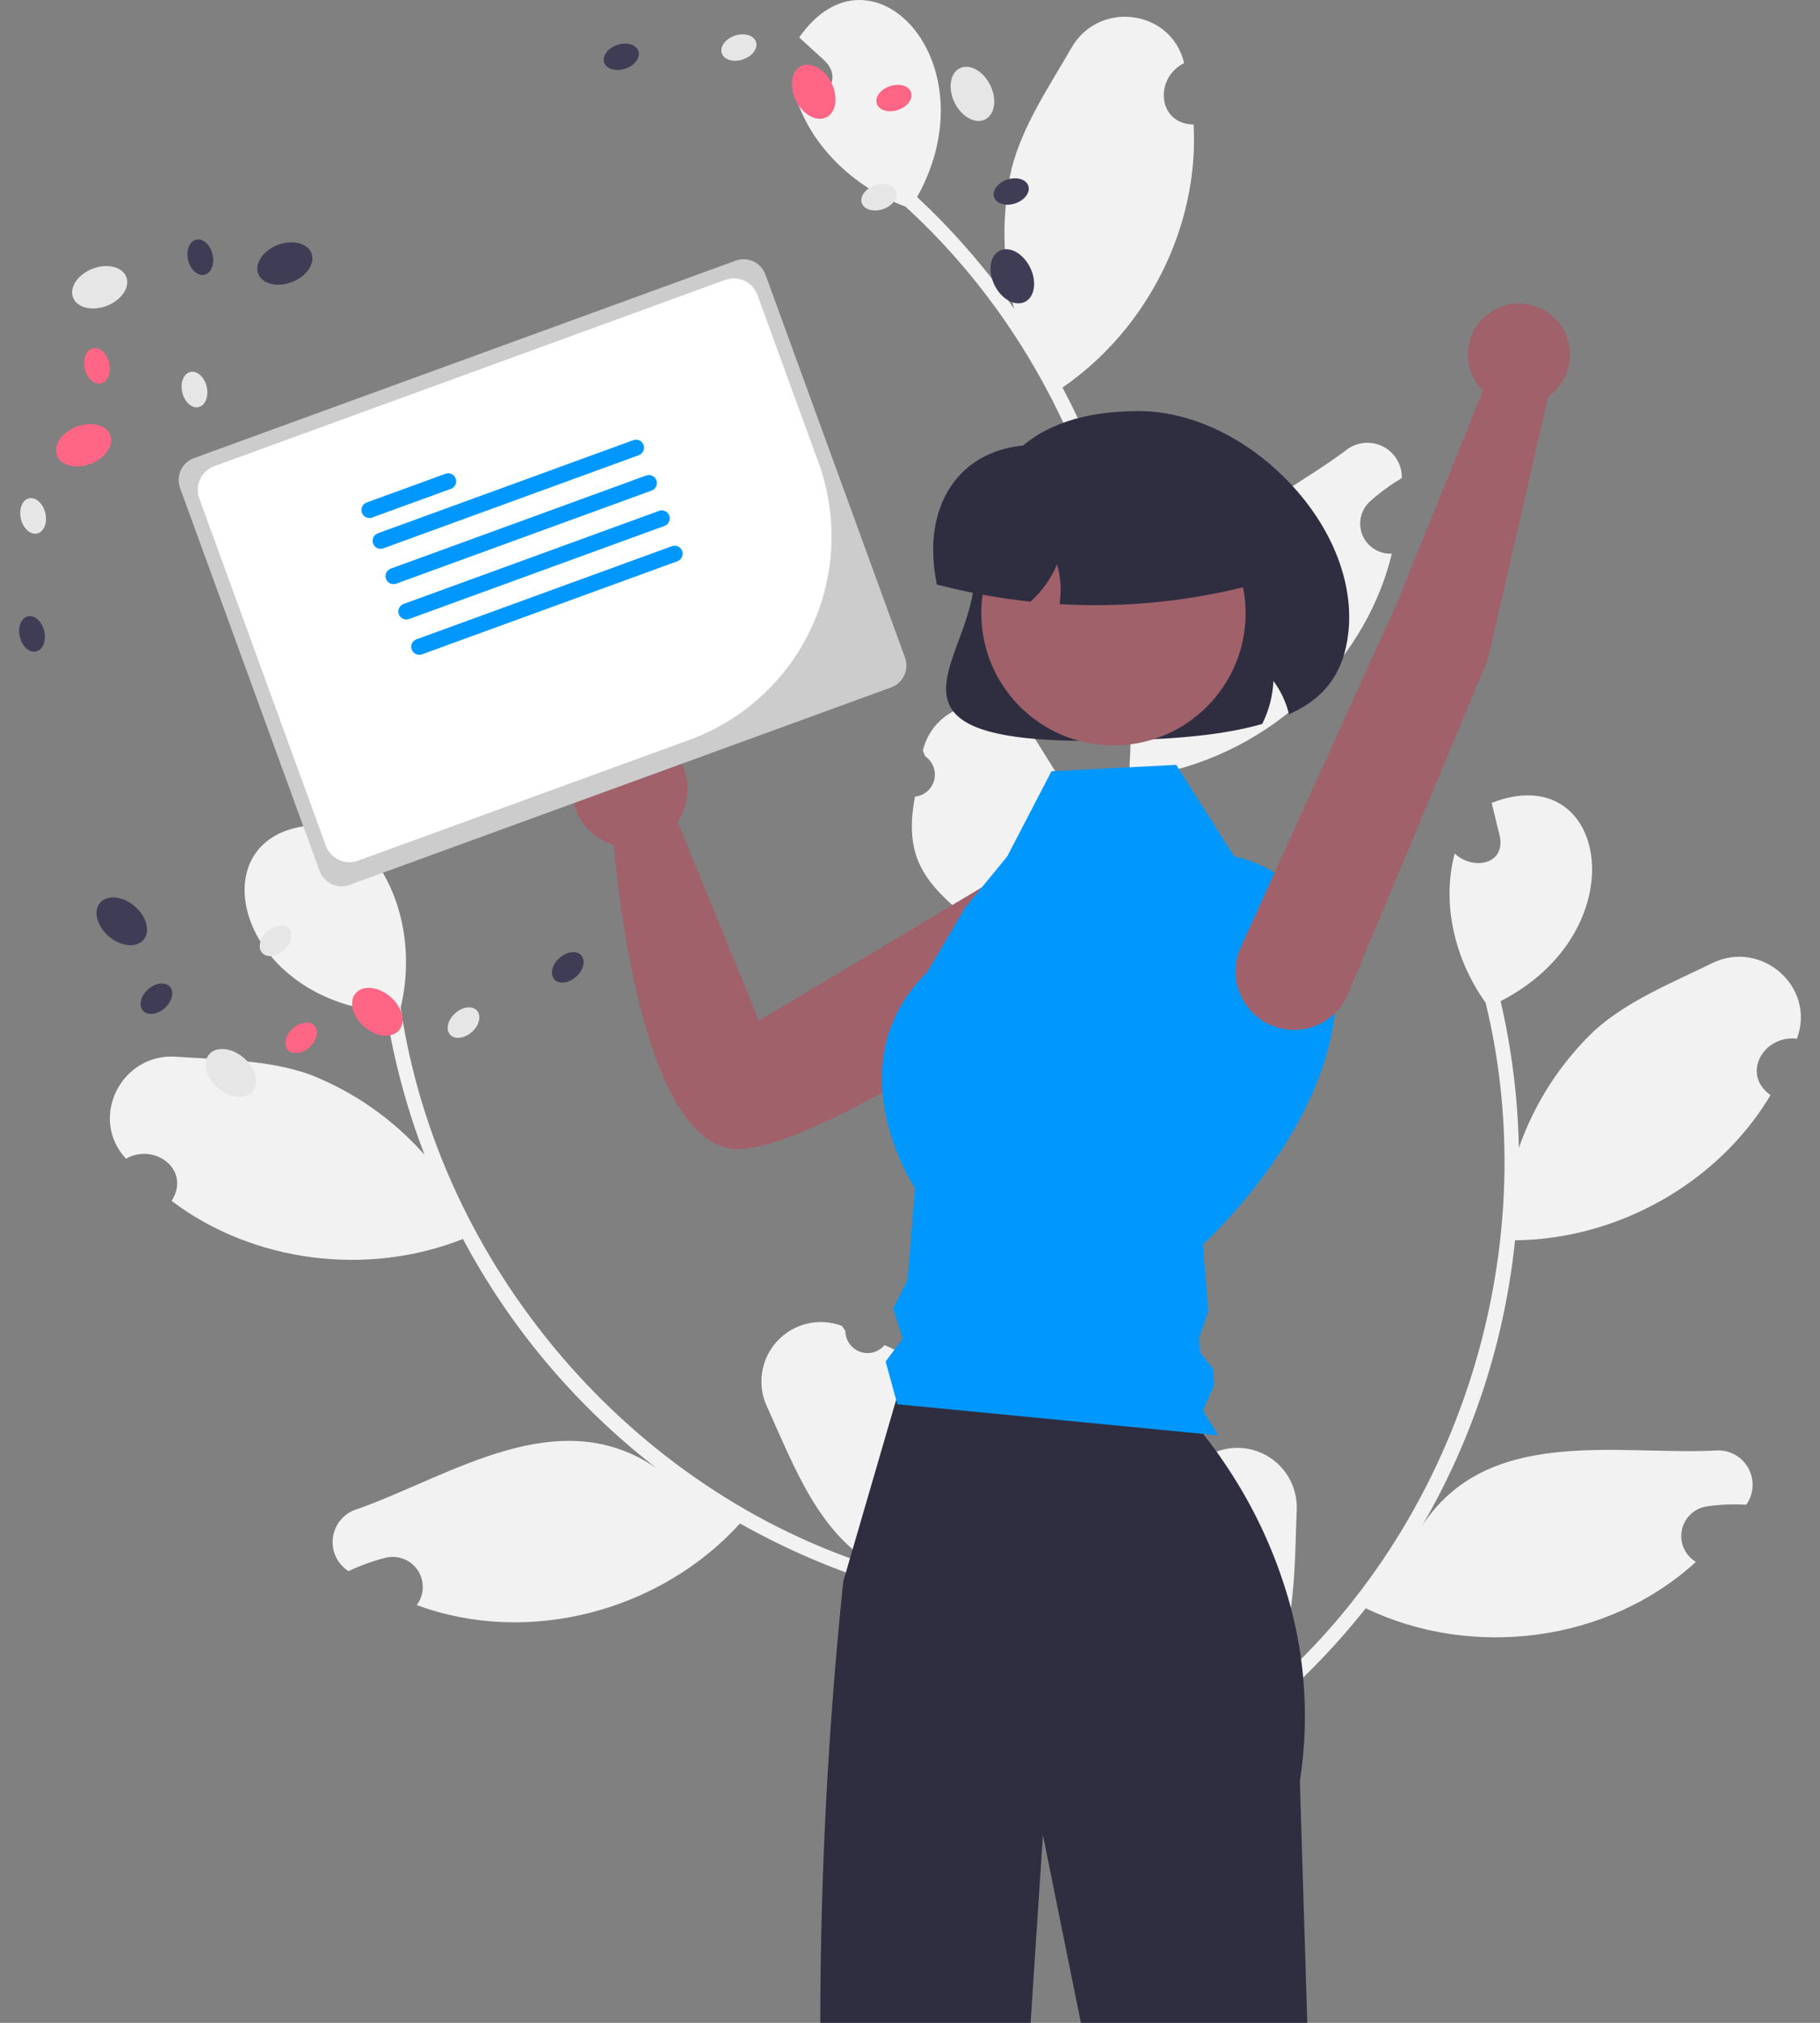 <svg width="90" height="100" viewBox="0 0 90 100" fill="none" xmlns="http://www.w3.org/2000/svg">
<rect x="0" y="0" width="90" height="100" fill="#808080" stroke="none"/>
<g clip-path="url(#clip0_332_8834)">
<path d="M57.592 74.037C57.789 74.142 58.015 74.185 58.237 74.158C58.46 74.131 58.669 74.037 58.836 73.887C59.003 73.738 59.12 73.54 59.172 73.322C59.223 73.104 59.206 72.875 59.123 72.667C59.145 72.556 59.161 72.477 59.183 72.366C59.611 71.966 60.148 71.704 60.726 71.612C61.304 71.52 61.896 71.603 62.427 71.85C62.958 72.097 63.402 72.496 63.704 72.997C64.006 73.499 64.152 74.079 64.122 74.663C63.986 77.959 64.149 81.516 61.959 84.173C71.957 76.002 76.516 62.084 73.463 49.565C71.964 47.478 71.265 44.704 71.937 42.191C72.78 43.011 74.424 42.791 74.173 41.371C74.038 40.81 73.899 40.251 73.764 39.69C79.523 37.443 81.026 46.005 74.205 49.492C74.758 51.872 75.061 54.303 75.109 56.746C75.879 54.543 77.161 52.554 78.85 50.944C80.484 49.472 82.646 48.606 84.657 47.619C87.104 46.414 89.82 48.803 88.857 51.352C87.228 51.144 86.075 53.091 87.553 54.138C84.957 58.498 79.978 61.27 74.92 61.314C74.409 66.289 72.842 71.099 70.326 75.422C73.557 70.508 79.811 71.923 84.753 71.713C85.081 71.672 85.414 71.727 85.711 71.872C86.008 72.016 86.257 72.244 86.426 72.528C86.596 72.811 86.68 73.138 86.667 73.468C86.654 73.799 86.546 74.118 86.355 74.388C85.705 74.349 85.052 74.376 84.407 74.467C84.104 74.512 83.822 74.649 83.6 74.861C83.378 75.072 83.227 75.347 83.167 75.648C83.108 75.949 83.143 76.261 83.267 76.541C83.392 76.821 83.6 77.056 83.863 77.213C79.528 81.187 72.81 82.042 67.538 79.506C65.979 81.469 64.221 83.265 62.291 84.865L54.452 81.129C54.465 81.028 54.483 80.926 54.499 80.827C55.203 81.219 55.952 81.522 56.73 81.732C55.894 78.544 54.962 76.677 57.591 74.037H57.592Z" fill="#F2F2F2"/>
<path d="M43.741 66.496C43.598 66.668 43.405 66.793 43.188 66.852C42.972 66.911 42.743 66.902 42.532 66.827C42.321 66.752 42.138 66.613 42.008 66.43C41.878 66.247 41.808 66.029 41.806 65.805C41.744 65.711 41.699 65.643 41.637 65.549C41.09 65.34 40.493 65.3 39.923 65.433C39.353 65.566 38.836 65.866 38.438 66.294C38.04 66.723 37.778 67.261 37.688 67.839C37.597 68.417 37.681 69.009 37.929 69.539C39.298 72.541 40.489 75.896 43.52 77.53C31.178 73.735 21.706 62.564 19.812 49.819C20.412 47.32 20.013 44.488 18.443 42.414C17.971 43.491 16.366 43.907 16.063 42.498C15.976 41.927 15.894 41.357 15.807 40.786C9.627 40.877 11.464 49.375 19.097 50.03C19.482 52.443 20.118 54.809 20.995 57.09C19.451 55.34 17.514 53.982 15.342 53.127C13.273 52.381 10.945 52.395 8.71 52.239C5.989 52.046 4.375 55.283 6.229 57.281C7.659 56.473 9.461 57.842 8.486 59.368C12.536 62.428 18.192 63.117 22.893 61.249C25.244 65.664 28.509 69.528 32.47 72.582C27.624 69.25 22.366 72.919 17.71 74.59C17.39 74.675 17.103 74.851 16.882 75.097C16.662 75.343 16.517 75.648 16.467 75.975C16.417 76.302 16.462 76.636 16.599 76.937C16.735 77.238 16.956 77.493 17.235 77.67C17.823 77.39 18.437 77.168 19.068 77.009C19.366 76.936 19.679 76.957 19.965 77.07C20.25 77.182 20.494 77.379 20.662 77.635C20.831 77.891 20.916 78.194 20.907 78.5C20.897 78.806 20.793 79.103 20.608 79.347C26.122 81.393 32.666 79.65 36.592 75.313C38.776 76.543 41.083 77.543 43.474 78.297L49.324 71.88C49.273 71.792 49.219 71.704 49.166 71.618C48.662 72.246 48.083 72.81 47.442 73.298C47.014 70.03 47.172 67.949 43.741 66.496L43.741 66.496Z" fill="#F2F2F2"/>
<path d="M45.247 39.381C45.47 39.358 45.681 39.268 45.851 39.121C46.021 38.975 46.142 38.78 46.197 38.563C46.252 38.346 46.239 38.117 46.16 37.907C46.081 37.697 45.939 37.517 45.754 37.39C45.711 37.286 45.68 37.211 45.637 37.106C45.769 36.536 46.069 36.019 46.497 35.62C46.926 35.222 47.464 34.96 48.042 34.869C48.62 34.778 49.212 34.862 49.742 35.11C50.272 35.358 50.716 35.758 51.017 36.26C52.743 39.071 54.861 41.933 54.524 45.36C58.268 33.003 54.293 18.907 44.778 10.217C42.37 9.32 40.244 7.407 39.4 4.946C40.557 5.157 41.799 4.057 40.799 3.019C40.374 2.628 39.947 2.242 39.522 1.851C43.05 -3.225 49.072 3.045 45.353 9.742C47.139 11.409 48.747 13.259 50.148 15.26C49.559 13.002 49.515 10.636 50.019 8.358C50.555 6.225 51.867 4.301 52.986 2.36C54.346 -0.005 57.932 0.464 58.554 3.118C57.086 3.853 57.214 6.112 59.025 6.157C59.301 11.224 56.713 16.301 52.539 19.157C54.888 23.573 56.269 28.439 56.591 33.43C56.533 27.55 62.514 25.238 66.499 22.308C66.749 22.091 67.055 21.951 67.383 21.906C67.71 21.86 68.044 21.911 68.343 22.051C68.642 22.192 68.893 22.416 69.067 22.698C69.241 22.979 69.329 23.305 69.32 23.635C68.759 23.966 68.232 24.352 67.748 24.787C67.521 24.993 67.364 25.265 67.297 25.564C67.231 25.863 67.259 26.176 67.377 26.459C67.495 26.742 67.698 26.981 67.958 27.144C68.217 27.307 68.521 27.386 68.827 27.37C67.444 33.086 62.344 37.541 56.553 38.375C56.354 40.874 55.895 43.346 55.185 45.75L46.595 47.019C46.55 46.928 46.508 46.833 46.466 46.742C47.269 46.675 48.06 46.509 48.822 46.249C46.351 44.069 44.536 43.039 45.247 39.381L45.247 39.381Z" fill="#F2F2F2"/>
<path d="M53.886 36.627C49.975 36.627 47.854 36.149 47.113 35.129C46.46 34.228 46.898 33.041 47.405 31.666C47.77 30.677 48.183 29.557 48.183 28.449C48.183 23.056 50.918 20.322 56.31 20.322C58.993 20.322 61.874 21.747 64.016 24.135C65.963 26.305 66.934 28.902 66.678 31.261C66.468 33.195 65.568 34.467 63.844 35.264L63.743 35.311L63.715 35.204C63.566 34.649 63.314 34.126 62.972 33.664C62.939 34.39 62.756 35.1 62.435 35.752L62.417 35.789L62.377 35.8C60.427 36.356 58.112 36.506 56.313 36.575C55.438 36.609 54.629 36.626 53.886 36.627Z" fill="#2F2E41"/>
<path d="M54.953 44.14C54.803 43.699 54.55 43.3 54.215 42.977C53.881 42.654 53.474 42.415 53.028 42.281C52.583 42.146 52.111 42.12 51.654 42.204C51.196 42.288 50.765 42.48 50.396 42.764L37.532 50.455L33.507 40.633C33.847 40.134 34.02 39.54 34.002 38.937C33.984 38.333 33.775 37.751 33.406 37.274C33.036 36.797 32.525 36.448 31.945 36.28C31.366 36.111 30.747 36.13 30.179 36.334C29.611 36.538 29.122 36.917 28.783 37.416C28.443 37.916 28.271 38.51 28.29 39.113C28.308 39.716 28.518 40.298 28.888 40.775C29.258 41.252 29.77 41.6 30.35 41.768C30.598 44.6 31.977 57.259 36.773 56.799C40.805 56.412 50.817 49.744 53.927 47.432C54.425 47.062 54.792 46.545 54.976 45.953C55.161 45.361 55.153 44.726 54.953 44.14Z" fill="#A0616A"/>
<path d="M64.646 100H53.45L51.573 90.717L50.964 100H40.563C40.568 92.71 40.947 85.425 41.701 78.174L41.83 77.735L42.034 77.032L42.163 76.592L44.315 69.201L44.485 68.615H57.444C58.19 69.315 58.878 70.075 59.501 70.886C59.712 71.155 59.933 71.447 60.159 71.76C60.316 71.983 60.478 72.216 60.641 72.461C62.085 74.611 63.164 76.984 63.835 79.486V79.487C63.949 79.915 64.05 80.353 64.138 80.801V80.802C64.217 81.201 64.286 81.604 64.34 82.017C64.381 82.318 64.416 82.622 64.443 82.93C64.598 84.638 64.544 86.359 64.28 88.053L64.646 100Z" fill="#2F2E41"/>
<path d="M5.284 15.117C6.011 14.836 6.442 14.198 6.246 13.692C6.051 13.186 5.302 13.004 4.575 13.286C3.848 13.567 3.418 14.205 3.613 14.711C3.809 15.217 4.557 15.399 5.284 15.117Z" fill="#E6E6E6"/>
<path d="M14.44 13.943C15.167 13.662 15.597 13.024 15.402 12.518C15.206 12.012 14.458 11.83 13.731 12.111C13.004 12.393 12.573 13.031 12.769 13.537C12.964 14.043 13.713 14.225 14.44 13.943Z" fill="#3F3D56"/>
<path d="M4.49 22.928C5.218 22.647 5.648 22.008 5.452 21.503C5.257 20.997 4.508 20.815 3.781 21.096C3.054 21.378 2.624 22.016 2.819 22.522C3.015 23.028 3.763 23.209 4.49 22.928Z" fill="#FF6584"/>
<path d="M1.842 26.373C2.176 26.294 2.354 25.842 2.241 25.362C2.127 24.883 1.765 24.558 1.431 24.637C1.098 24.716 0.919 25.169 1.033 25.648C1.146 26.128 1.509 26.452 1.842 26.373Z" fill="#E6E6E6"/>
<path d="M1.788 32.206C2.122 32.127 2.3 31.675 2.187 31.195C2.073 30.716 1.711 30.391 1.377 30.47C1.044 30.549 0.865 31.002 0.979 31.481C1.092 31.96 1.455 32.285 1.788 32.206Z" fill="#3F3D56"/>
<path d="M9.823 20.125C10.156 20.046 10.335 19.593 10.221 19.114C10.108 18.634 9.745 18.309 9.412 18.388C9.078 18.467 8.9 18.92 9.013 19.399C9.127 19.879 9.489 20.204 9.823 20.125Z" fill="#E6E6E6"/>
<path d="M5.001 18.954C5.335 18.875 5.513 18.422 5.4 17.943C5.286 17.463 4.924 17.139 4.59 17.218C4.257 17.297 4.078 17.749 4.192 18.229C4.305 18.708 4.668 19.033 5.001 18.954Z" fill="#FF6584"/>
<path d="M10.112 13.583C10.445 13.504 10.624 13.051 10.51 12.572C10.397 12.092 10.034 11.767 9.701 11.846C9.367 11.925 9.189 12.378 9.302 12.857C9.416 13.337 9.778 13.662 10.112 13.583Z" fill="#3F3D56"/>
<path d="M12.489 53.954C12.84 53.541 12.644 52.796 12.05 52.291C11.457 51.786 10.69 51.711 10.339 52.124C9.987 52.537 10.183 53.281 10.777 53.787C11.371 54.292 12.137 54.367 12.489 53.954Z" fill="#E6E6E6"/>
<path d="M7.097 46.463C7.449 46.05 7.252 45.305 6.659 44.8C6.065 44.294 5.299 44.219 4.947 44.633C4.596 45.046 4.792 45.79 5.386 46.295C5.979 46.801 6.746 46.876 7.097 46.463Z" fill="#3F3D56"/>
<path d="M19.735 50.933C20.086 50.52 19.89 49.776 19.296 49.27C18.703 48.765 17.936 48.69 17.585 49.103C17.233 49.516 17.43 50.261 18.023 50.766C18.617 51.271 19.383 51.346 19.735 50.933Z" fill="#FF6584"/>
<path d="M23.335 51.016C23.703 50.688 23.816 50.214 23.587 49.959C23.359 49.703 22.876 49.762 22.508 50.09C22.141 50.418 22.028 50.891 22.256 51.147C22.484 51.403 22.967 51.344 23.335 51.016Z" fill="#E6E6E6"/>
<path d="M28.49 48.286C28.858 47.958 28.971 47.485 28.743 47.229C28.514 46.973 28.031 47.032 27.664 47.36C27.296 47.688 27.183 48.162 27.411 48.417C27.64 48.673 28.123 48.614 28.49 48.286Z" fill="#3F3D56"/>
<path d="M14.04 46.973C14.408 46.645 14.521 46.172 14.292 45.916C14.064 45.66 13.581 45.719 13.213 46.047C12.846 46.375 12.733 46.848 12.961 47.104C13.189 47.36 13.672 47.301 14.04 46.973Z" fill="#E6E6E6"/>
<path d="M15.307 51.771C15.674 51.443 15.787 50.969 15.559 50.714C15.331 50.458 14.848 50.517 14.48 50.845C14.113 51.173 13.999 51.646 14.228 51.902C14.456 52.157 14.939 52.099 15.307 51.771Z" fill="#FF6584"/>
<path d="M8.149 49.834C8.517 49.506 8.63 49.033 8.402 48.777C8.174 48.521 7.69 48.58 7.323 48.908C6.955 49.236 6.842 49.709 7.071 49.965C7.299 50.221 7.782 50.162 8.149 49.834Z" fill="#3F3D56"/>
<path d="M48.71 5.908C49.197 5.668 49.313 4.907 48.968 4.208C48.624 3.508 47.951 3.135 47.464 3.374C46.978 3.614 46.862 4.375 47.206 5.074C47.55 5.774 48.224 6.147 48.71 5.908Z" fill="#E6E6E6"/>
<path d="M50.682 14.924C51.169 14.685 51.284 13.924 50.94 13.224C50.596 12.525 49.923 12.152 49.436 12.391C48.949 12.63 48.834 13.391 49.178 14.091C49.522 14.791 50.195 15.164 50.682 14.924Z" fill="#3F3D56"/>
<path d="M40.86 5.801C41.346 5.562 41.462 4.801 41.118 4.101C40.774 3.401 40.1 3.028 39.614 3.268C39.127 3.507 39.011 4.268 39.355 4.968C39.7 5.667 40.373 6.041 40.86 5.801Z" fill="#FF6584"/>
<path d="M36.734 2.94C37.201 2.785 37.493 2.395 37.385 2.07C37.277 1.744 36.811 1.606 36.343 1.761C35.875 1.917 35.584 2.306 35.691 2.631C35.799 2.957 36.266 3.095 36.734 2.94Z" fill="#E6E6E6"/>
<path d="M30.918 3.397C31.386 3.241 31.678 2.852 31.57 2.527C31.462 2.201 30.995 2.063 30.527 2.218C30.06 2.373 29.768 2.763 29.876 3.088C29.984 3.414 30.451 3.552 30.918 3.397Z" fill="#3F3D56"/>
<path d="M43.657 10.342C44.125 10.187 44.417 9.798 44.309 9.472C44.201 9.147 43.734 9.009 43.267 9.164C42.799 9.319 42.507 9.708 42.615 10.034C42.723 10.359 43.19 10.497 43.657 10.342Z" fill="#E6E6E6"/>
<path d="M44.402 5.436C44.869 5.281 45.161 4.892 45.053 4.566C44.945 4.241 44.479 4.103 44.011 4.258C43.543 4.413 43.252 4.803 43.359 5.128C43.467 5.453 43.934 5.591 44.402 5.436Z" fill="#FF6584"/>
<path d="M50.199 10.057C50.667 9.902 50.959 9.512 50.851 9.187C50.743 8.861 50.276 8.723 49.809 8.878C49.341 9.033 49.049 9.423 49.157 9.748C49.265 10.074 49.732 10.212 50.199 10.057Z" fill="#3F3D56"/>
<path d="M51.996 38.128L58.164 37.81L61.028 42.337C61.028 42.337 66.419 43.238 66.045 49.59C65.671 55.942 59.487 61.516 59.487 61.516L59.751 64.823L59.292 66.135L59.351 66.872L59.977 67.652L60.042 68.459L59.487 69.736L60.241 70.958L44.374 69.421L43.794 67.307L44.64 66.172L44.168 64.691L44.878 63.267L45.249 58.744C45.249 58.744 41.194 52.653 45.849 48.065L47.717 44.889L49.807 42.338L51.996 38.128Z" fill="#0098FE"/>
<path d="M55.061 36.849C58.671 36.849 61.597 33.923 61.597 30.314C61.597 26.704 58.671 23.778 55.061 23.778C51.452 23.778 48.525 26.704 48.525 30.314C48.525 33.923 51.452 36.849 55.061 36.849Z" fill="#A0616A"/>
<path d="M54.186 29.918C53.623 29.918 53.06 29.902 52.498 29.87L52.397 29.864L52.41 29.765C52.493 29.141 52.447 28.506 52.273 27.901C51.979 28.59 51.541 29.209 50.989 29.715L50.958 29.744L50.916 29.739C49.388 29.572 47.874 29.296 46.386 28.913L46.329 28.898L46.317 28.84C46.206 28.294 46.149 27.739 46.145 27.182C46.145 25.442 46.776 23.977 47.922 23.057C49.169 22.056 50.957 21.749 52.958 22.19H59.355C60.059 22.191 60.733 22.471 61.23 22.968C61.728 23.465 62.008 24.14 62.008 24.843V28.894L61.938 28.913C59.408 29.578 56.803 29.915 54.186 29.918Z" fill="#2F2E41"/>
<path d="M9.59 22.648C9.304 22.753 9.07 22.967 8.942 23.243C8.813 23.52 8.799 23.836 8.903 24.122L15.805 43.06C15.91 43.346 16.124 43.579 16.4 43.708C16.677 43.837 16.993 43.851 17.279 43.747L44.066 33.984C44.352 33.88 44.586 33.666 44.714 33.389C44.843 33.113 44.857 32.797 44.753 32.51L37.851 13.572C37.746 13.286 37.532 13.053 37.256 12.924C36.979 12.795 36.663 12.781 36.377 12.886L9.59 22.648Z" fill="#CCCCCC"/>
<path d="M34.097 36.574L17.701 42.549C17.392 42.661 17.052 42.646 16.754 42.508C16.457 42.369 16.226 42.118 16.113 41.81L9.854 24.634C9.742 24.325 9.757 23.985 9.895 23.687C10.034 23.39 10.285 23.16 10.593 23.047L35.866 13.836C36.174 13.724 36.515 13.739 36.812 13.878C37.11 14.016 37.34 14.267 37.453 14.575L40.478 22.875C41.445 25.538 41.316 28.476 40.12 31.044C38.923 33.612 36.757 35.601 34.097 36.574Z" fill="white"/>
<path d="M22.299 24.165L18.403 25.585C18.354 25.603 18.302 25.611 18.25 25.609C18.198 25.607 18.147 25.594 18.1 25.572C18.053 25.55 18.01 25.519 17.975 25.481C17.94 25.443 17.913 25.398 17.895 25.349C17.877 25.3 17.869 25.248 17.872 25.196C17.874 25.144 17.886 25.093 17.908 25.046C17.93 24.999 17.961 24.956 17.999 24.921C18.038 24.886 18.083 24.859 18.131 24.841L22.028 23.421C22.127 23.385 22.235 23.39 22.331 23.434C22.426 23.479 22.5 23.559 22.535 23.658C22.571 23.756 22.567 23.865 22.522 23.96C22.478 24.056 22.398 24.129 22.299 24.165H22.299Z" fill="#0098FE"/>
<path d="M31.587 22.504L18.957 27.107C18.908 27.125 18.856 27.133 18.804 27.131C18.752 27.129 18.701 27.116 18.654 27.095C18.607 27.073 18.564 27.041 18.529 27.003C18.494 26.965 18.467 26.92 18.449 26.871C18.431 26.822 18.423 26.77 18.425 26.718C18.427 26.666 18.44 26.615 18.462 26.568C18.484 26.521 18.515 26.478 18.553 26.443C18.592 26.408 18.637 26.381 18.686 26.363L31.316 21.76C31.365 21.742 31.417 21.734 31.469 21.736C31.521 21.739 31.572 21.751 31.619 21.773C31.666 21.795 31.709 21.826 31.744 21.864C31.779 21.903 31.806 21.948 31.824 21.997C31.842 22.045 31.85 22.097 31.847 22.149C31.845 22.201 31.833 22.252 31.811 22.299C31.789 22.346 31.758 22.389 31.719 22.424C31.681 22.459 31.636 22.486 31.587 22.504Z" fill="#0098FE"/>
<path d="M32.225 24.251L19.594 28.854C19.545 28.872 19.493 28.88 19.441 28.878C19.39 28.875 19.338 28.863 19.291 28.841C19.244 28.819 19.202 28.788 19.167 28.75C19.131 28.711 19.104 28.666 19.086 28.617C19.069 28.569 19.061 28.517 19.063 28.465C19.065 28.413 19.078 28.362 19.099 28.315C19.122 28.267 19.152 28.225 19.191 28.19C19.229 28.155 19.274 28.128 19.323 28.11L31.953 23.507C32.052 23.471 32.161 23.476 32.256 23.52C32.351 23.564 32.425 23.645 32.461 23.743C32.496 23.842 32.492 23.951 32.448 24.046C32.403 24.141 32.323 24.215 32.225 24.251Z" fill="#0098FE"/>
<path d="M32.861 25.998L20.23 30.601C20.181 30.619 20.13 30.627 20.078 30.625C20.026 30.622 19.974 30.61 19.927 30.588C19.88 30.566 19.838 30.535 19.802 30.497C19.767 30.458 19.74 30.413 19.722 30.365C19.704 30.316 19.696 30.264 19.699 30.212C19.701 30.16 19.713 30.109 19.735 30.062C19.757 30.014 19.788 29.972 19.827 29.937C19.865 29.902 19.91 29.875 19.959 29.857L32.59 25.254C32.638 25.236 32.69 25.228 32.742 25.23C32.794 25.232 32.845 25.245 32.892 25.267C32.94 25.289 32.982 25.32 33.017 25.358C33.052 25.396 33.08 25.441 33.097 25.49C33.115 25.539 33.123 25.591 33.121 25.643C33.119 25.695 33.106 25.746 33.084 25.793C33.062 25.84 33.031 25.883 32.993 25.918C32.955 25.953 32.91 25.98 32.861 25.998Z" fill="#0098FE"/>
<path d="M33.498 27.745L20.868 32.348C20.769 32.384 20.66 32.379 20.565 32.335C20.47 32.29 20.396 32.21 20.36 32.111C20.324 32.013 20.329 31.904 20.373 31.808C20.417 31.713 20.498 31.64 20.596 31.604L33.227 27C33.276 26.983 33.328 26.975 33.38 26.977C33.431 26.979 33.483 26.992 33.53 27.014C33.577 27.036 33.619 27.067 33.654 27.105C33.689 27.143 33.717 27.188 33.734 27.237C33.752 27.286 33.76 27.338 33.758 27.39C33.756 27.442 33.743 27.493 33.721 27.54C33.7 27.587 33.668 27.629 33.63 27.664C33.592 27.7 33.547 27.727 33.498 27.745H33.498Z" fill="#0098FE"/>
<path d="M73.575 32.596L66.659 49.144C66.364 49.845 65.806 50.401 65.104 50.693C64.403 50.985 63.615 50.989 62.91 50.705C62.545 50.559 62.214 50.339 61.937 50.06C61.66 49.781 61.443 49.449 61.299 49.083C61.154 48.717 61.086 48.326 61.098 47.933C61.11 47.54 61.202 47.154 61.368 46.798L69.078 29.828L73.328 19.319C72.961 18.953 72.715 18.483 72.625 17.972C72.534 17.461 72.603 16.935 72.822 16.464C73.041 15.994 73.399 15.603 73.849 15.343C74.298 15.084 74.816 14.969 75.333 15.014C75.849 15.059 76.34 15.262 76.737 15.596C77.134 15.93 77.419 16.378 77.553 16.879C77.687 17.38 77.663 17.91 77.485 18.397C77.307 18.885 76.983 19.305 76.558 19.602L73.575 32.596Z" fill="#A0616A"/>
</g>
<defs>
<clipPath id="clip0_332_8834">
<rect width="88.112" height="100" fill="white" transform="translate(0.944)"/>
</clipPath>
</defs>
</svg>
